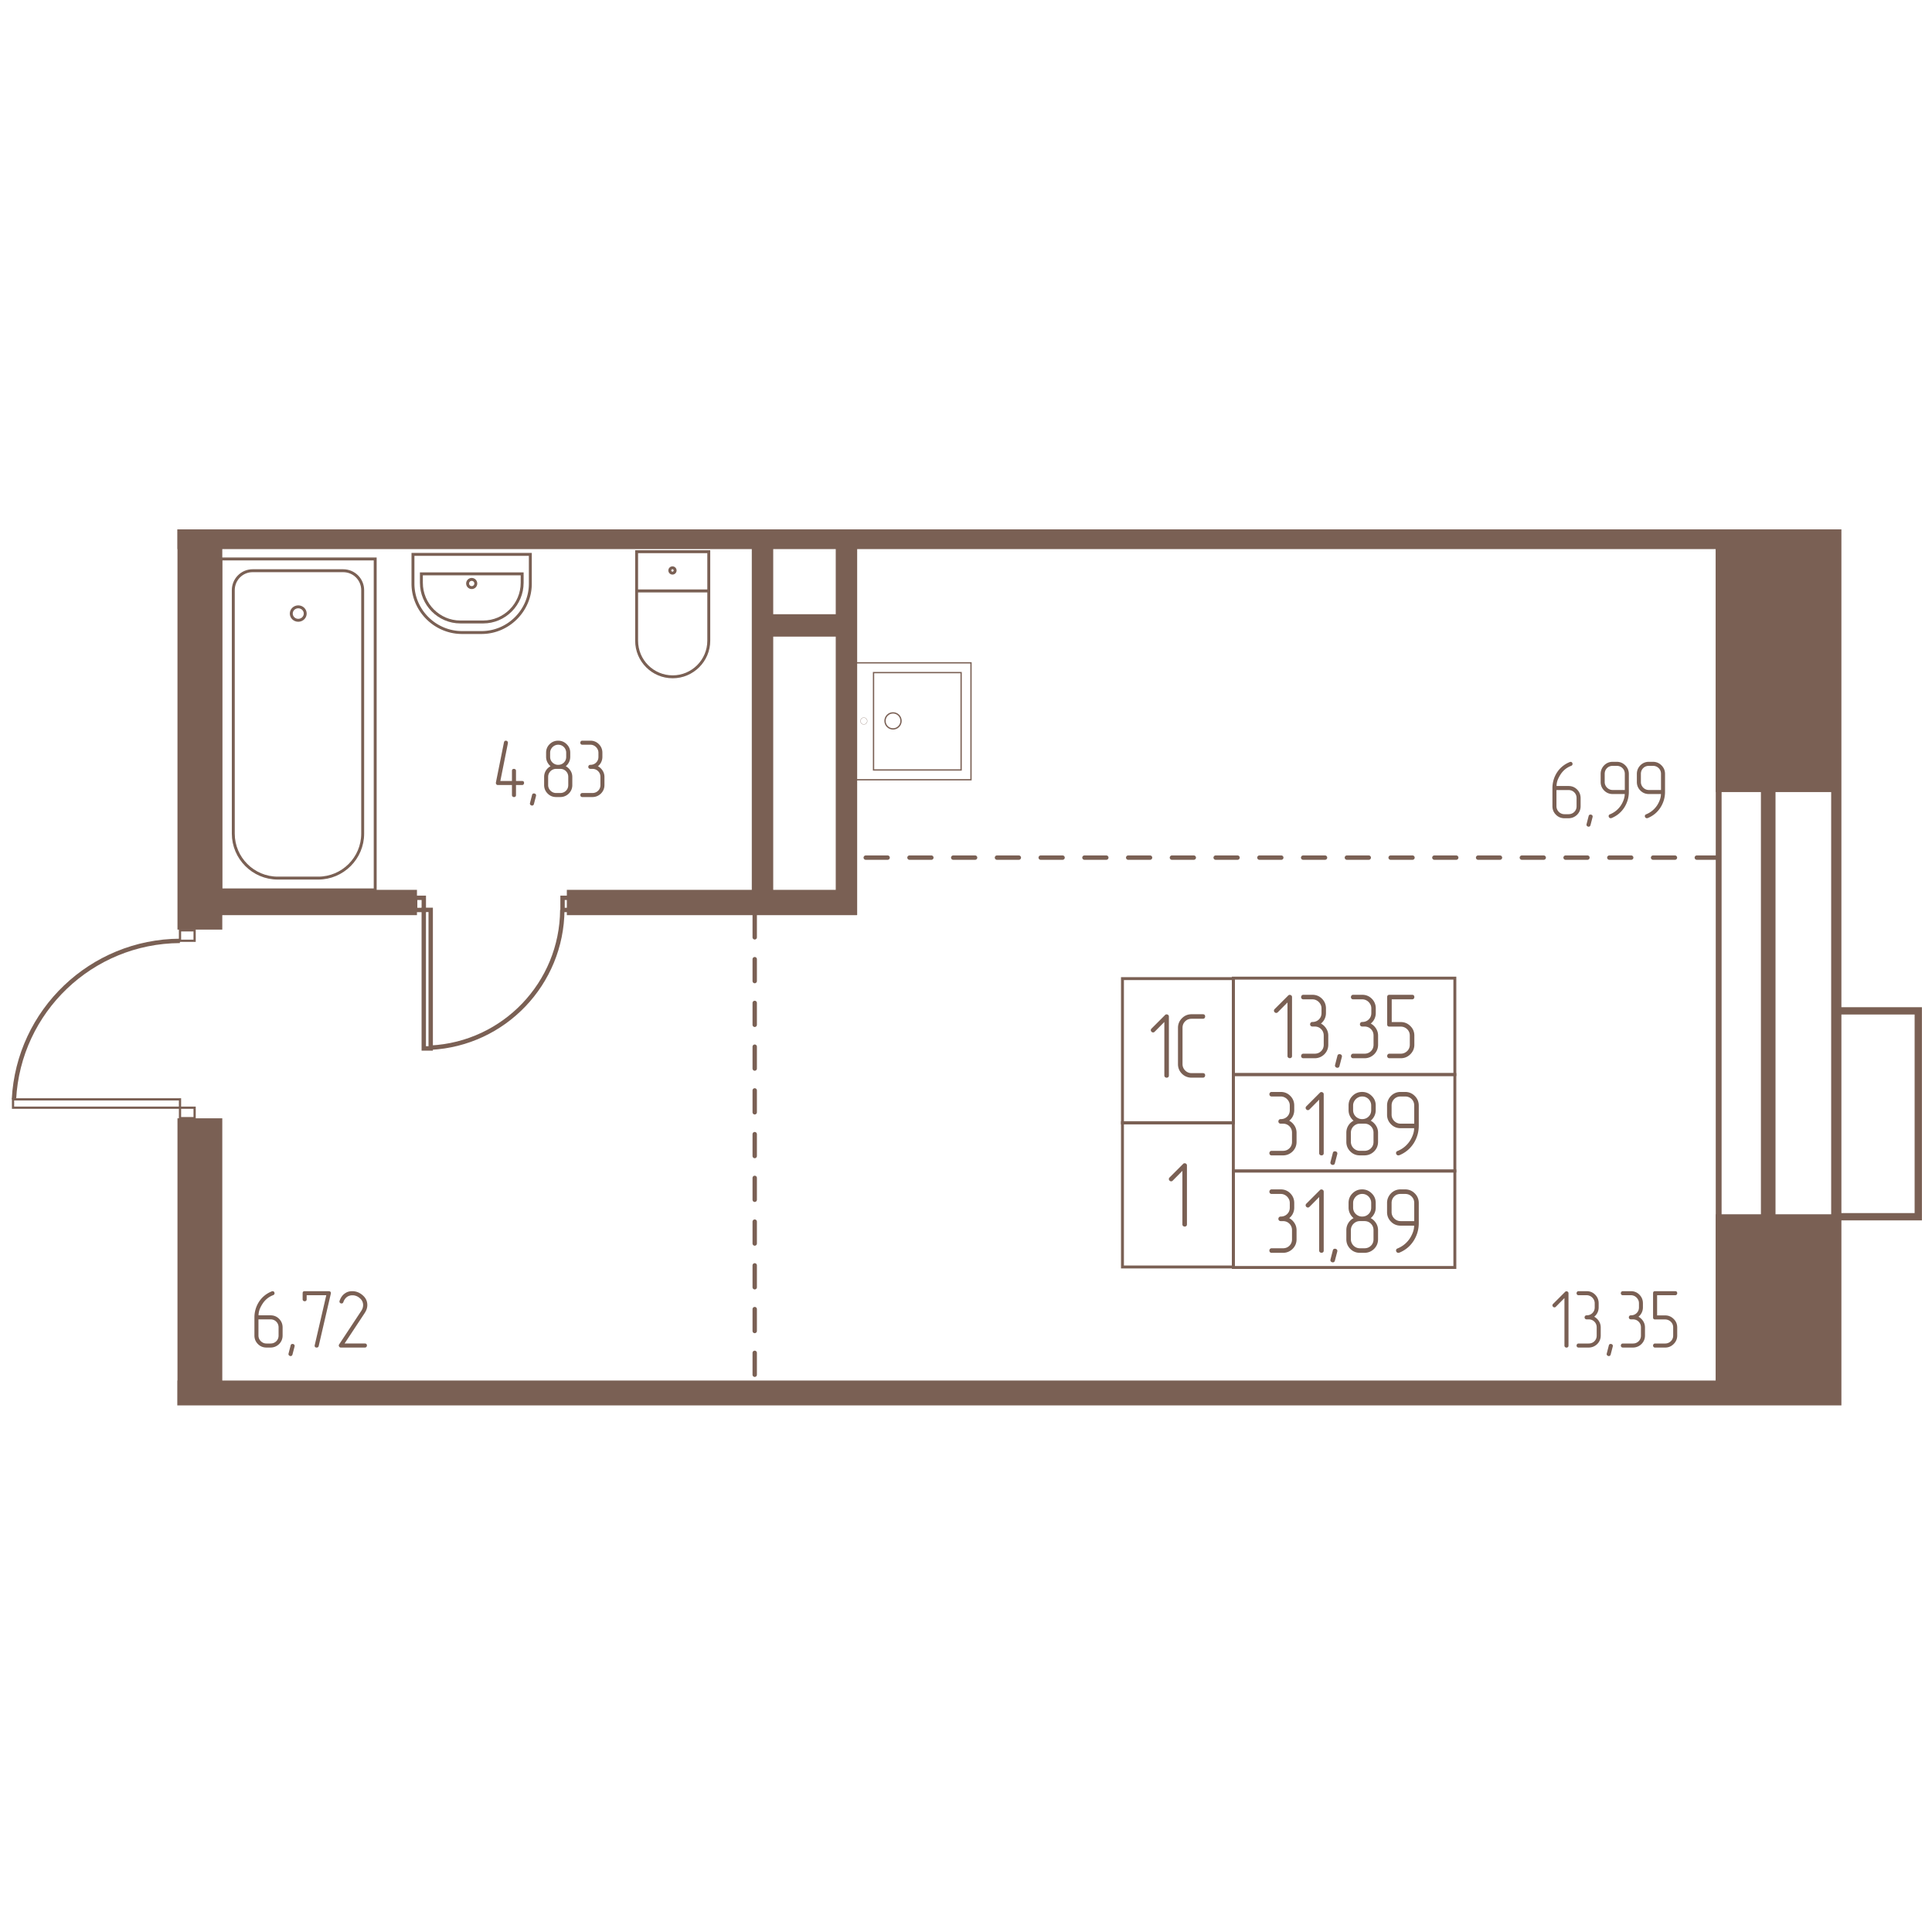 <svg   viewBox="0 0 2500 1140" fill="none" xmlns="http://www.w3.org/2000/svg" width="200" height="200"><mask id="a" style="mask-type:luminance" maskUnits="userSpaceOnUse" x="0" y="5" width="2494" height="1134"><path d="M2493.78 5H0v1133.76h2493.78V5z" fill="#fff"/></mask><g mask="url(#a)"><mask id="b" style="mask-type:luminance" maskUnits="userSpaceOnUse" x="0" y="5" width="2494" height="1134"><path d="M0 1138.76h2493.78V5H0v1133.76z" fill="#fff"/></mask><g mask="url(#b)"><path d="M2376.15-3923.83h-6804.74v7636h6804.74v-7636z" stroke="#7A6054" stroke-width="13.23"/><path d="M2288.06-3836.33h-6624.54v7456.74h6624.54v-7456.74z" stroke="#7A6054" stroke-width="18.89"/><path d="M2223.96-3771.33h-6500.05v7332.25h6500.05v-7332.25z" stroke="#7A6054" stroke-width="7.56"/><path d="M976.602 1098.89V490.156" stroke="#7A6054" stroke-width="5.67" stroke-linecap="round" stroke-dasharray="28.3 28.3"/><path d="M2376.44-163.672h-152.49V341.12h152.49v-504.792zM2376.44 895.078h-152.49v365.372h152.49V895.078z" fill="#7A6054" stroke="#7A6054" stroke-width="7.56"/><path d="M2227.08-23.672H233.438v50.42H2227.08v-50.42z" fill="#7A6054" stroke="#7A6054" stroke-width="7.56"/><path d="M283.857 5.313h-50.419v513.814h50.419V5.313z" fill="#7A6054" stroke="#7A6054" stroke-width="7.56"/><path d="M535.765 475.234H283.828v25.186h251.937v-25.186zM1105.1 475.234H737.266v25.194H1105.1v-25.194z" fill="#7A6054" stroke="#7A6054" stroke-width="7.56"/><path d="M1105.39-36.719h-20.16V500.2h20.16V-36.719zM996.761-36.719h-20.159V500.2h20.159V-36.719zM1085.02 118.594h-88.184v21.436h88.184v-21.436zM2227.08 1110.16H233.438v50.42H2227.08v-50.42z" fill="#7A6054" stroke="#7A6054" stroke-width="7.56"/><path d="M283.857 770.859h-50.419v498.881h50.419V770.859z" fill="#7A6054" stroke="#7A6054" stroke-width="7.56"/><path d="M2223.97 429.766H1095.82M976.602 1734.76v-608.74" stroke="#7A6054" stroke-width="5.67" stroke-linecap="round" stroke-dasharray="28.3 28.3"/><path d="M1130.35 190.352v125.975h113.32V190.352h-113.32z" stroke="#7A6054" stroke-width="1.68"/><path d="M1105.16 177.688v151.297h151.29V177.688h-151.29z" stroke="#7A6054" stroke-width="1.68"/><path d="M1165.94 252.827c0-5.73-4.64-10.374-10.37-10.374-5.73 0-10.37 4.644-10.37 10.374 0 5.729 4.64 10.374 10.37 10.374 5.73 0 10.37-4.645 10.37-10.374z" stroke="#7A6054" stroke-width="1.68"/><path d="M1122.13 253.001c0-2.4-1.95-4.345-4.35-4.345a4.34 4.34 0 0 0-4.34 4.345c0 2.4 1.94 4.346 4.34 4.346a4.35 4.35 0 0 0 4.35-4.346z" stroke="#7A6054" stroke-width=".29"/><path d="M485.506 43.281H285.703v428.237h199.803V43.281z" stroke="#7A6054" stroke-width="3.78"/><path d="M326.774 58.516h117.328c14.001 0 25.21 11.2 25.21 25.21v314.952c0 31.744-25.832 57.576-57.576 57.576H359.45c-31.743 0-57.575-25.832-57.575-57.576V83.725c0-14 11.201-25.21 24.899-25.21z" stroke="#7A6054" stroke-width="3.78"/><path d="M385.937 122.658c4.983 0 9.023-3.901 9.023-8.712s-4.04-8.712-9.023-8.712-9.023 3.901-9.023 8.712 4.04 8.712 9.023 8.712zM917.153 33.906h-93.364v50.73h93.364v-50.73zM823.789 84.688h93.364v64.42c0 25.832-21.165 46.678-46.678 46.678-25.832 0-46.678-20.854-46.678-46.678l-.008-64.42z" stroke="#7A6054" stroke-width="3.78"/><path d="M870.18 61.61a3.423 3.423 0 1 0 0-6.846 3.423 3.423 0 0 0 0 6.846zM534.375 37.344h151.872V75.31c0 34.543-28.321 63.176-63.175 63.176h-25.21c-34.855 0-63.487-28.633-63.487-63.176V37.344z" stroke="#7A6054" stroke-width="3.78"/><path d="M545.273 62.578H675.67v11.52c0 28.01-22.721 50.73-50.42 50.73h-29.565c-27.699 0-50.412-22.72-50.412-50.73v-11.52z" stroke="#7A6054" stroke-width="3.78"/><path d="M610.289 80.344a5.29 5.29 0 1 0 0-10.578 5.29 5.29 0 0 0 0 10.578z" stroke="#7A6054" stroke-width="3.78"/><path d="M16.875 742.555v10.808h216.052v-10.808H16.875zM232.93 753.375v13.504h18.897v-13.504H232.93zM232.93 523.844v13.505h18.897v-13.505H232.93z" stroke="#7A6054" stroke-width="2.9"/><path d="M232.792 537.5c-114.529.622-208.826 90.563-214.745 205.092M557.326 497.344h-8.967v179.323h8.967V497.344z" stroke="#7A6054" stroke-width="5.67"/><path d="M548.396 481.797h-11.208v15.692h11.208v-15.692zM739.138 481.797H727.93v15.692h11.208v-15.692zM727.62 497.344c-.622 95.23-75.318 173.34-170.237 178.318" stroke="#7A6054" stroke-width="5.67"/><path d="M2376.13 894.448h106.12V628.047h-106.12" stroke="#7A6054" stroke-width="9.45"/><path d="M2014.05 342.326h15.58c2.99 0 5.47.997 7.46 2.983 2 1.995 2.99 4.476 2.99 7.467v10.451c0 2.984-1 5.457-2.99 7.412-1.99 1.954-4.47 2.935-7.46 2.935h-5.23c-1.43 0-2.75-.263-4-.797a10.5 10.5 0 0 1-3.31-2.242c-.95-.957-1.7-2.066-2.24-3.311-.53-1.244-.8-2.577-.8-3.997v-20.901zm-5.22-2.346v23.255c0 4.34 1.52 8.034 4.59 11.089 2.98 2.984 6.64 4.476 10.98 4.476h5.23c4.26 0 7.96-1.492 11.09-4.476 3.05-3.055 4.58-6.757 4.58-11.089v-10.451c0-4.411-1.53-8.137-4.58-11.2-2.99-2.992-6.69-4.484-11.09-4.484h-15.46c0-2.345.43-4.794 1.27-7.355.86-2.274 2-4.548 3.42-6.829 3.48-5.688 8.25-9.669 14.29-11.943 1.14-.502 1.71-1.316 1.71-2.449 0-.71-.23-1.332-.69-1.867a2.256 2.256 0 0 0-1.77-.798c-.28 0-.64.072-1.07.216-7.25 2.912-12.9 7.611-16.96 14.08-3.69 6.048-5.54 12.645-5.54 19.825zM2060.78 377.365l-2.66 10.237c-.36 1.42-1.18 2.137-2.45 2.137-.71 0-1.36-.248-1.93-.75-.57-.503-.85-1.101-.85-1.811 0-.287.03-.534.1-.741l2.67-10.348c.29-1.356 1.1-2.027 2.45-2.027.78 0 1.44.232 1.97.695.53.462.8 1.045.8 1.755 0 .359-.04.646-.11.853h.01zM2102.49 342.255h-15.68c-1.42 0-2.75-.263-4-.797a10.434 10.434 0 0 1-3.3-2.234 10.39 10.39 0 0 1-2.24-3.311c-.54-1.244-.8-2.577-.8-3.997v-10.451c0-2.983.98-5.472 2.93-7.467 1.96-1.994 4.43-2.983 7.42-2.983h5.23c2.99 0 5.47.997 7.47 2.983 1.99 1.995 2.98 4.476 2.98 7.467v20.798l-.01-.008zm5.23 2.346v-23.143c0-4.332-1.54-8.034-4.59-11.09-3.06-3.055-6.76-4.587-11.09-4.587h-5.23c-4.34 0-8.03 1.532-11.08 4.587-2.99 3.128-4.48 6.829-4.48 11.09v10.45c0 4.332 1.52 8.034 4.59 11.089 2.98 2.984 6.64 4.476 10.98 4.476h15.58c0 2.345-.44 4.747-1.29 7.204a35.121 35.121 0 0 1-3.41 7.092c-3.56 5.473-8.36 9.454-14.4 11.951-1.14.43-1.71 1.212-1.71 2.345 0 .71.25 1.332.75 1.867.49.534 1.07.798 1.71.798.57 0 .95-.032 1.17-.104 7.18-2.92 12.8-7.611 16.85-14.081 3.76-6.119 5.65-12.764 5.65-19.944zM2149.33 342.255h-15.68c-1.43 0-2.75-.263-4-.797a10.478 10.478 0 0 1-3.31-2.234c-.95-.957-1.7-2.066-2.24-3.311-.53-1.244-.8-2.577-.8-3.997v-10.451c0-2.983.98-5.472 2.94-7.467 1.95-1.994 4.43-2.983 7.42-2.983h5.22c3 0 5.48.997 7.47 2.983 2 1.995 2.98 4.476 2.98 7.467v20.79zm5.22 2.346v-23.143c0-4.332-1.53-8.034-4.59-11.09-3.05-3.055-6.75-4.587-11.08-4.587h-5.23c-4.34 0-8.03 1.532-11.09 4.587-2.98 3.128-4.47 6.829-4.47 11.09v10.45c0 4.332 1.52 8.034 4.58 11.089 2.99 2.984 6.65 4.476 10.99 4.476h15.57c0 2.345-.43 4.747-1.28 7.204-.86 2.449-2 4.818-3.42 7.092-3.56 5.473-8.35 9.454-14.4 11.951-1.14.43-1.7 1.212-1.7 2.345 0 .71.24 1.332.75 1.867.49.534 1.06.798 1.7.798.58 0 .96-.032 1.17-.104 7.18-2.92 12.81-7.611 16.85-14.081 3.77-6.119 5.65-12.764 5.65-19.944zM2029.63 1061.22v-67.723c0-.781-.27-1.404-.8-1.866a2.78 2.78 0 0 0-1.87-.693c-.71 0-1.28.246-1.71.748l-15.57 15.574c-.56.57-.85 1.17-.85 1.81 0 .71.26 1.33.8 1.87.53.53 1.15.8 1.86.8.65 0 1.25-.29 1.81-.86l11.09-11.2v61.54c0 .78.27 1.41.8 1.87.53.46 1.16.69 1.87.69.71 0 1.31-.21 1.81-.64.5-.43.74-1.06.74-1.92h.02zM2062.91 1023.84c1.85-1.49 3.27-3.29 4.26-5.38 1-2.1 1.49-4.36 1.49-6.78v-5.22c0-4.41-1.52-8.14-4.58-11.203-2.99-2.984-6.65-4.476-10.99-4.476h-10.45c-.78 0-1.41.271-1.87.798a2.776 2.776 0 0 0-.69 1.867c0 .71.23 1.316.69 1.811.46.502 1.09.75 1.87.75h10.45c1.43 0 2.75.263 4 .797 1.25.535 2.35 1.277 3.31 2.234.95.958 1.73 2.062 2.3 3.312.57 1.24.85 2.61.85 4.11v5.22c0 2.99-1 5.46-2.99 7.41-1.99 1.96-4.47 2.94-7.46 2.94-.86 0-1.51.27-1.97.8-.47.53-.7 1.15-.7 1.86 0 .71.25 1.32.75 1.82.5.49 1.14.74 1.92.74h2.56c2.98 0 5.47.99 7.47 2.98 1.99 2 2.98 4.48 2.98 7.47v10.45c0 2.98-1 5.46-2.98 7.41-2 1.96-4.48 2.94-7.47 2.94h-13.01c-.78 0-1.41.27-1.87.79-.46.54-.69 1.16-.69 1.87 0 .71.23 1.32.69 1.81.46.5 1.09.75 1.87.75h13.01c4.26 0 7.96-1.49 11.09-4.47 3.05-3.06 4.58-6.76 4.58-11.09v-10.45c0-3-.78-5.71-2.34-8.16-1.56-2.45-3.59-4.36-6.08-5.71zM2086.91 1062.37l-2.66 10.23c-.36 1.42-1.17 2.14-2.45 2.14-.71 0-1.36-.25-1.92-.75-.58-.5-.86-1.1-.86-1.81 0-.29.04-.54.11-.74l2.66-10.35c.29-1.36 1.1-2.03 2.45-2.03.78 0 1.44.23 1.97.7.54.46.8 1.04.8 1.75 0 .36-.03.65-.1.86zM2120.18 1023.84c1.85-1.49 3.27-3.29 4.26-5.38.99-2.1 1.49-4.36 1.49-6.78v-5.22c0-4.41-1.53-8.14-4.59-11.203-2.98-2.984-6.64-4.476-10.98-4.476h-10.46c-.78 0-1.4.271-1.86.798-.46.535-.7 1.157-.7 1.867s.24 1.316.7 1.811c.46.502 1.08.75 1.86.75h10.46c1.42 0 2.75.263 4 .797 1.24.535 2.35 1.277 3.3 2.234.96.958 1.73 2.062 2.3 3.312.58 1.24.85 2.61.85 4.11v5.22c0 2.99-.99 5.46-2.98 7.41-1.99 1.96-4.47 2.94-7.47 2.94-.85 0-1.5.27-1.97.8-.46.53-.69 1.15-.69 1.86 0 .71.25 1.32.75 1.82.49.49 1.14.74 1.91.74h2.56c2.99 0 5.48.99 7.47 2.98 2 2 2.99 4.48 2.99 7.47v10.45c0 2.98-1 5.46-2.99 7.41-1.99 1.96-4.47 2.94-7.47 2.94h-13.01c-.78 0-1.4.27-1.86.79-.47.54-.7 1.16-.7 1.87 0 .71.23 1.32.7 1.81.46.5 1.08.75 1.86.75h13.01c4.26 0 7.97-1.49 11.09-4.47 3.06-3.06 4.59-6.76 4.59-11.09v-10.45c0-3-.78-5.71-2.34-8.16-1.57-2.45-3.59-4.36-6.08-5.71zM2170.31 1048.17v-10.46c0-4.34-1.53-8-4.59-10.98-3.05-3.06-6.71-4.59-10.98-4.59h-10.45v-26.133h23.36c.85 0 1.51-.248 1.97-.75.46-.495.69-1.101.69-1.811 0-1.779-.88-2.665-2.66-2.665h-26.03c-1.7 0-2.56.886-2.56 2.665v31.244c0 1.78.86 2.67 2.56 2.67h13.12c1.42 0 2.75.27 4 .8 1.24.53 2.34 1.26 3.31 2.18.95.93 1.7 2.01 2.24 3.26.53 1.24.8 2.61.8 4.11v10.45c0 1.49-.27 2.86-.8 4.11a10.1 10.1 0 0 1-2.24 3.25c-.96.93-2.07 1.66-3.31 2.19-1.25.53-2.58.79-4 .79h-13.12c-.78 0-1.4.28-1.86.8-.47.54-.7 1.16-.7 1.87 0 .71.23 1.32.7 1.81.46.5 1.08.75 1.86.75h13.12c4.27 0 7.93-1.52 10.98-4.59 3.06-3.05 4.59-6.7 4.59-10.97zM334.444 1027.25h15.573c2.991 0 5.472.99 7.467 2.98 1.994 2 2.984 4.48 2.984 7.47v10.45c0 2.98-.998 5.46-2.984 7.41-1.995 1.96-4.476 2.94-7.467 2.94h-5.226c-1.428 0-2.752-.27-4.005-.8a10.581 10.581 0 0 1-5.544-5.55c-.535-1.25-.798-2.58-.798-4v-20.9zm-5.225-2.35v23.26c0 4.34 1.523 8.03 4.587 11.09 2.984 2.98 6.645 4.47 10.985 4.47h5.226c4.268 0 7.962-1.49 11.089-4.47 3.055-3.06 4.587-6.76 4.587-11.09v-10.45c0-4.42-1.532-8.14-4.587-11.2-2.984-3-6.686-4.49-11.089-4.49h-15.461c0-2.34.431-4.79 1.276-7.35.854-2.28 1.995-4.55 3.415-6.83 3.486-5.69 8.249-9.671 14.296-11.945 1.141-.503 1.707-1.316 1.707-2.449 0-.71-.231-1.332-.694-1.867-.463-.534-1.053-.798-1.763-.798-.287 0-.638.072-1.069.216-7.252 2.912-12.908 7.61-16.961 14.083-3.693 6.04-5.544 12.64-5.544 19.82zM381.171 1062.37l-2.664 10.23c-.359 1.42-1.173 2.14-2.449 2.14-.711 0-1.357-.25-1.923-.75-.575-.5-.854-1.1-.854-1.81 0-.29.032-.54.104-.74l2.665-10.35c.287-1.36 1.1-2.03 2.449-2.03.782 0 1.444.23 1.97.7.535.46.798 1.04.798 1.75 0 .36-.024.65-.096.86zM428.084 993.98c.072-.215.103-.462.103-.75 0-.71-.247-1.292-.749-1.755-.495-.462-1.141-.694-1.923-.694h-31.353c-1.707 0-2.56.886-2.56 2.665v7.784c0 .78.247 1.41.742 1.87.502.46 1.1.69 1.81.69 1.779 0 2.665-.85 2.665-2.56v-5.223h25.385l-14.934 64.523c-.072.22-.104.46-.104.75 0 1.64.886 2.45 2.665 2.45 1.356 0 2.202-.68 2.561-2.03l15.692-67.72zM472.12 1063.72c.854 0 1.516-.27 1.971-.8.463-.53.694-1.11.694-1.75 0-1.78-.886-2.67-2.665-2.67h-26.238l25.919-39.25c1.213-1.85 2.098-3.63 2.665-5.33.566-1.7.853-3.45.853-5.22 0-5.05-2.066-9.311-6.19-12.797-3.981-3.414-8.425-5.122-13.331-5.122-3.694 0-6.861.958-9.494 2.88-3.055 2.066-5.329 5.226-6.829 9.489-.143.43-.215.75-.215.96 0 .78.271 1.41.798 1.87.534.46 1.188.69 1.97.69.503 0 .958-.14 1.388-.43.431-.29.71-.71.854-1.28 1.141-3.06 2.768-5.331 4.906-6.831 1.995-1.348 4.268-2.027 6.829-2.027 3.55 0 6.757 1.245 9.598 3.734 2.84 2.414 4.26 5.374 4.26 8.854 0 2.71-.814 5.26-2.45 7.68l-28.584 43.31c-.287.28-.431.71-.431 1.27 0 .71.248 1.36.742 1.93.503.57 1.101.85 1.811.85h31.145l.024-.01zM667.695 330.596v-13.115c0-.854-.263-1.493-.798-1.924-.534-.423-1.125-.637-1.763-.637-1.779 0-2.664.853-2.664 2.561v13.115h-15.038l9.812-48.952v-.646c0-.71-.271-1.317-.798-1.812a2.634 2.634 0 0 0-1.866-.748c-1.277 0-2.098.71-2.449 2.138l-10.451 52.045v.648c0 .71.247 1.316.742 1.81.502.503 1.101.75 1.811.75h18.237v13.012c0 .782.271 1.404.797 1.867a2.765 2.765 0 0 0 1.867.694c.71 0 1.317-.215 1.811-.638.495-.431.742-1.069.742-1.923v-13.012h7.89c.782 0 1.404-.271 1.867-.797a2.75 2.75 0 0 0 .694-1.867c0-1.707-.854-2.562-2.561-2.562h-7.89l.008-.007zM693.593 350.022l-2.664 10.235c-.359 1.42-1.173 2.138-2.45 2.138-.71 0-1.356-.247-1.922-.75-.575-.503-.854-1.101-.854-1.811 0-.287.032-.534.104-.742l2.664-10.347c.288-1.356 1.101-2.026 2.45-2.026.781 0 1.443.231 1.97.694.535.463.798 1.045.798 1.755 0 .359-.024.646-.096.854zM740.56 335.812v-10.449c0-2.992-.782-5.705-2.346-8.162-1.563-2.449-3.59-4.356-6.079-5.704a16.356 16.356 0 0 0 4.213-5.385c1.029-2.098 1.547-4.356 1.547-6.773v-5.33c0-4.332-1.523-7.993-4.587-10.984-3.055-3.056-6.757-4.587-11.089-4.587-4.34 0-8.034 1.531-11.089 4.587-2.984 2.983-4.476 6.644-4.476 10.984v5.33c0 2.417.511 4.675 1.548 6.773a16.34 16.34 0 0 0 4.212 5.385c-2.561 1.356-4.587 3.255-6.079 5.704-1.492 2.45-2.233 5.17-2.233 8.162v10.449c0 4.34 1.523 8.035 4.587 11.09 2.983 2.984 6.645 4.475 10.985 4.475h5.226c4.268 0 7.961-1.491 11.089-4.475 3.055-3.055 4.587-6.758 4.587-11.09h-.016zm-7.898-36.473c0 2.984-.997 5.456-2.984 7.41-1.986 1.955-4.475 2.936-7.467 2.936-1.42 0-2.752-.262-3.997-.796a11.055 11.055 0 0 1-3.311-2.187 9.991 9.991 0 0 1-2.241-3.246c-.535-1.245-.798-2.617-.798-4.109v-5.329c0-1.42.287-2.752.854-3.997a11.378 11.378 0 0 1 2.297-3.312 10.35 10.35 0 0 1 3.311-2.232c1.244-.535 2.577-.798 3.997-.798 1.492 0 2.864.263 4.108.798a9.784 9.784 0 0 1 3.247 2.232c.926.958 1.66 2.068 2.186 3.312.535 1.245.798 2.577.798 3.997v5.321zm2.664 36.473c0 2.984-.997 5.457-2.983 7.412-1.995 1.954-4.476 2.937-7.467 2.937h-5.226c-1.428 0-2.752-.264-4.005-.798a10.503 10.503 0 0 1-3.302-2.243 10.494 10.494 0 0 1-2.242-3.311c-.535-1.244-.798-2.577-.798-3.997v-10.449c0-1.5.271-2.864.798-4.109a10.597 10.597 0 0 1 2.242-3.311 10.329 10.329 0 0 1 3.302-2.234c1.245-.535 2.577-.798 4.005-.798h5.226c2.991 0 5.472.997 7.467 2.983 1.994 1.995 2.983 4.477 2.983 7.469v10.449zM773.731 311.497c1.851-1.492 3.271-3.287 4.26-5.385.997-2.098 1.492-4.356 1.492-6.773v-5.225c0-4.404-1.524-8.138-4.588-11.201-2.983-2.984-6.645-4.475-10.985-4.475h-10.451c-.782 0-1.404.271-1.867.797a2.77 2.77 0 0 0-.694 1.867c0 .71.232 1.316.694 1.811.463.503 1.085.75 1.867.75h10.451c1.428 0 2.752.263 4.005.798a10.47 10.47 0 0 1 3.303 2.232 11.273 11.273 0 0 1 2.297 3.312c.575 1.245.854 2.609.854 4.109v5.225c0 2.984-.997 5.456-2.984 7.41-1.994 1.955-4.475 2.936-7.467 2.936-.854 0-1.508.273-1.97.799a2.765 2.765 0 0 0-.694 1.867c0 .71.247 1.316.749 1.811.495.494 1.141.742 1.915.742h2.561c2.984 0 5.473.997 7.467 2.983 1.995 1.995 2.984 4.475 2.984 7.467v10.451c0 2.984-.997 5.457-2.984 7.412-1.994 1.954-4.475 2.935-7.467 2.935h-13.012c-.782 0-1.404.272-1.867.798a2.767 2.767 0 0 0-.694 1.866c0 .71.232 1.317.694 1.812.463.503 1.085.749 1.867.749h13.012c4.26 0 7.962-1.491 11.089-4.475 3.055-3.055 4.587-6.758 4.587-11.09v-10.449c0-2.992-.782-5.705-2.345-8.162-1.564-2.449-3.59-4.356-6.079-5.704z" fill="#7A6054"/></g><path d="M1595.93 586.328h-143.47v186.727h143.47V586.328z" stroke="#7A6054" stroke-width="3.78"/><path d="M1595.93 772.734h-143.47v186.727h143.47V772.734zM1882.57 710.469h-286.63v124.796h286.63V710.469z" stroke="#7A6054" stroke-width="3.78"/><path d="M1882.57 585.703h-286.63v124.796h286.63V585.703zM1882.57 835.312h-286.63v124.797h286.63V835.312z" stroke="#7A6054" stroke-width="3.78"/><path d="M1671.88 686.419v-76.195c0-.878-.3-1.58-.91-2.098a3.089 3.089 0 0 0-2.09-.782c-.8 0-1.45.279-1.93.837l-17.52 17.52c-.64.638-.95 1.316-.95 2.042 0 .798.29 1.5.9 2.098.6.598 1.3.901 2.1.901.71 0 1.4-.319 2.04-.957l12.48-12.597v69.231c0 .878.29 1.58.9 2.098.6.519 1.3.782 2.1.782.79 0 1.48-.239 2.04-.718s.84-1.205.84-2.162zM1709.31 644.474a17.318 17.318 0 0 0 4.8-6.063c1.12-2.362 1.68-4.899 1.68-7.619v-5.88c0-4.962-1.72-9.158-5.16-12.604-3.36-3.359-7.48-5.042-12.36-5.042h-11.76c-.87 0-1.58.295-2.1.901-.51.598-.78 1.3-.78 2.098 0 .798.26 1.476.78 2.035.52.566 1.23.845 2.1.845h11.76c1.6 0 3.1.295 4.49.902 1.41.598 2.64 1.444 3.72 2.521a12.625 12.625 0 0 1 2.59 3.725c.63 1.396.95 2.936.95 4.619v5.88c0 3.359-1.11 6.143-3.36 8.345-2.24 2.202-5.04 3.302-8.39 3.302-.96 0-1.7.296-2.22.902-.52.598-.79 1.3-.79 2.098 0 .798.28 1.476.84 2.034.56.559 1.29.846 2.16.846h2.88c3.36 0 6.16 1.117 8.4 3.359 2.25 2.241 3.36 5.042 3.36 8.4v11.759c0 3.359-1.11 6.135-3.36 8.337-2.24 2.202-5.04 3.303-8.4 3.303h-14.63c-.87 0-1.58.303-2.1.901a3.156 3.156 0 0 0-.78 2.099c0 .797.26 1.483.78 2.042.52.558 1.23.838 2.1.838h14.63c4.81 0 8.96-1.676 12.48-5.042 3.44-3.439 5.16-7.603 5.16-12.478v-11.759c0-3.358-.87-6.422-2.64-9.182-1.76-2.76-4.03-4.898-6.84-6.414l.01-.008zM1736.34 687.781l-3 11.52c-.4 1.596-1.32 2.401-2.76 2.401-.8 0-1.52-.279-2.16-.837-.64-.559-.96-1.237-.96-2.043 0-.319.04-.598.12-.837l3-11.64c.32-1.516 1.24-2.283 2.76-2.283.88 0 1.62.265 2.22.783.6.519.9 1.181.9 1.979 0 .399-.04.718-.12.957zM1773.77 644.474a17.318 17.318 0 0 0 4.8-6.063c1.12-2.362 1.68-4.899 1.68-7.619v-5.88c0-4.962-1.72-9.158-5.16-12.604-3.36-3.359-7.48-5.042-12.36-5.042h-11.76c-.87 0-1.58.295-2.09.901-.52.598-.79 1.3-.79 2.098 0 .798.26 1.476.79 2.035.51.566 1.22.845 2.09.845h11.76c1.6 0 3.1.295 4.5.902 1.41.598 2.64 1.444 3.72 2.521a12.625 12.625 0 0 1 2.59 3.725c.63 1.396.95 2.936.95 4.619v5.88c0 3.359-1.11 6.143-3.36 8.345-2.24 2.202-5.04 3.302-8.4 3.302-.95 0-1.7.296-2.22.902-.52.598-.78 1.3-.78 2.098 0 .798.27 1.476.83 2.034.56.559 1.29.846 2.17.846h2.88c3.35 0 6.15 1.117 8.4 3.359 2.24 2.241 3.35 5.042 3.35 8.4v11.759c0 3.359-1.11 6.135-3.35 8.337-2.25 2.202-5.05 3.303-8.4 3.303h-14.64c-.88 0-1.58.303-2.1.901a3.106 3.106 0 0 0-.78 2.099c0 .797.25 1.483.78 2.042.52.558 1.22.838 2.1.838h14.64c4.8 0 8.95-1.676 12.47-5.042 3.44-3.439 5.16-7.603 5.16-12.478v-11.759c0-3.358-.87-6.422-2.64-9.182-1.76-2.76-4.03-4.898-6.84-6.414l.01-.008zM1830.16 671.821v-11.759c0-4.882-1.73-8.999-5.16-12.357-3.44-3.439-7.57-5.162-12.36-5.162h-11.76v-29.398h26.28c.96 0 1.7-.279 2.22-.845.51-.559.78-1.237.78-2.035 0-2.002-1-2.999-3-2.999h-29.28c-1.92 0-2.88 1.005-2.88 2.999v35.158c0 2.003.96 3 2.88 3h14.76c1.6 0 3.1.303 4.5.901 1.39.599 2.64 1.42 3.72 2.457a11.188 11.188 0 0 1 2.52 3.662c.6 1.404.9 2.944.9 4.619v11.759c0 1.676-.3 3.223-.9 4.62a11.257 11.257 0 0 1-2.52 3.661 12.159 12.159 0 0 1-3.72 2.458c-1.4.598-2.9.901-4.5.901h-14.76c-.88 0-1.58.303-2.1.901a3.106 3.106 0 0 0-.78 2.099c0 .797.26 1.483.78 2.042.52.558 1.22.838 2.1.838h14.76c4.8 0 8.92-1.724 12.36-5.162 3.43-3.438 5.16-7.563 5.16-12.358zM1668.26 770.177c2.08-1.683 3.68-3.702 4.8-6.063 1.13-2.362 1.68-4.898 1.68-7.619v-5.879c0-4.963-1.72-9.159-5.16-12.605-3.36-3.359-7.48-5.042-12.35-5.042h-11.76c-.88 0-1.58.295-2.1.901a3.106 3.106 0 0 0-.78 2.098c0 .798.25 1.476.78 2.035.52.566 1.22.845 2.1.845h11.76c1.59 0 3.09.296 4.49.902 1.41.598 2.65 1.444 3.72 2.521a12.625 12.625 0 0 1 2.59 3.725c.64 1.397.95 2.936.95 4.62v5.879c0 3.359-1.11 6.143-3.35 8.345-2.25 2.202-5.05 3.303-8.4 3.303-.96 0-1.7.295-2.23.901-.52.598-.78 1.3-.78 2.098 0 .798.28 1.476.84 2.035.55.558 1.28.845 2.16.845h2.88c3.36 0 6.16 1.117 8.4 3.359s3.36 5.042 3.36 8.4v11.76c0 3.358-1.12 6.134-3.36 8.336-2.24 2.202-5.04 3.303-8.4 3.303h-14.64c-.88 0-1.58.303-2.1.902-.52.598-.78 1.3-.78 2.098 0 .798.25 1.484.78 2.042.52.559 1.22.838 2.1.838h14.64c4.8 0 8.96-1.676 12.47-5.042 3.44-3.439 5.17-7.603 5.17-12.477v-11.76c0-3.358-.88-6.422-2.64-9.182-1.77-2.76-4.04-4.898-6.85-6.414l.01-.008zM1712.88 812.2v-76.195c0-.878-.29-1.58-.9-2.098-.6-.519-1.3-.782-2.1-.782-.79 0-1.44.279-1.92.838l-17.51 17.519c-.65.638-.96 1.316-.96 2.042 0 .798.3 1.5.9 2.098.6.599 1.3.902 2.1.902.72 0 1.41-.319 2.04-.958l12.48-12.596v69.23c0 .878.3 1.58.9 2.099.6.518 1.3.781 2.1.781s1.48-.239 2.04-.718c.56-.478.84-1.204.84-2.162h-.01zM1730.4 813.483l-3 11.52c-.4 1.596-1.31 2.401-2.76 2.401-.79 0-1.52-.279-2.16-.837-.64-.559-.96-1.237-.96-2.043 0-.319.04-.598.12-.837l3-11.64c.32-1.516 1.24-2.281 2.76-2.281.88 0 1.62.263 2.22.781.6.519.9 1.181.9 1.979 0 .399-.04.718-.12.957zM1783.2 797.525v-11.76c0-3.358-.88-6.422-2.64-9.182-1.76-2.76-4.04-4.898-6.84-6.414 2-1.683 3.58-3.702 4.74-6.063 1.15-2.362 1.73-4.898 1.73-7.619v-5.999c0-4.882-1.72-8.999-5.16-12.358-3.44-3.438-7.59-5.161-12.47-5.161-4.89 0-9.04 1.723-12.48 5.161-3.36 3.359-5.04 7.483-5.04 12.358v5.999c0 2.721.57 5.257 1.74 7.619a18.334 18.334 0 0 0 4.73 6.063 17.338 17.338 0 0 0-6.84 6.414c-1.68 2.76-2.52 5.824-2.52 9.182v11.76c0 4.882 1.72 9.038 5.16 12.477 3.36 3.358 7.48 5.042 12.36 5.042h5.88c4.8 0 8.96-1.676 12.47-5.042 3.44-3.439 5.17-7.603 5.17-12.477h.01zm-8.88-41.038c0 3.359-1.12 6.143-3.36 8.345-2.24 2.202-5.04 3.303-8.4 3.303-1.6 0-3.1-.296-4.5-.902a12.264 12.264 0 0 1-3.71-2.457 10.883 10.883 0 0 1-2.52-3.662c-.6-1.404-.91-2.944-.91-4.619v-5.999c0-1.596.32-3.096.96-4.5.64-1.404 1.5-2.64 2.59-3.725a11.639 11.639 0 0 1 3.71-2.521c1.4-.599 2.9-.902 4.5-.902 1.69 0 3.23.296 4.62.902 1.4.598 2.62 1.444 3.66 2.521a12.238 12.238 0 0 1 2.46 3.725c.6 1.397.9 2.896.9 4.5v5.991zm3 41.038c0 3.358-1.11 6.134-3.36 8.336-2.24 2.202-5.04 3.303-8.4 3.303h-5.88c-1.6 0-3.09-.295-4.5-.901a11.767 11.767 0 0 1-3.71-2.521 11.56 11.56 0 0 1-2.52-3.726c-.6-1.396-.91-2.896-.91-4.499v-11.76c0-1.683.31-3.223.91-4.619.59-1.396 1.44-2.64 2.52-3.717a11.75 11.75 0 0 1 3.71-2.521c1.41-.599 2.9-.902 4.5-.902h5.88c3.36 0 6.16 1.117 8.4 3.359s3.36 5.042 3.36 8.4v11.768zM1830 774.006h-17.64c-1.6 0-3.09-.303-4.5-.901a11.767 11.767 0 0 1-3.71-2.521 11.806 11.806 0 0 1-2.53-3.718c-.59-1.404-.9-2.904-.9-4.499v-11.759c0-3.359 1.1-6.159 3.31-8.401 2.2-2.242 4.97-3.359 8.34-3.359h5.88c3.36 0 6.16 1.117 8.4 3.359 2.23 2.234 3.36 5.042 3.36 8.401v23.398h-.01zm5.88 2.641v-26.039c0-4.883-1.72-9.039-5.16-12.478-3.44-3.438-7.6-5.161-12.48-5.161h-5.88c-4.88 0-9.04 1.723-12.47 5.161-3.36 3.519-5.05 7.683-5.05 12.478v11.759c0 4.882 1.73 9.038 5.17 12.477 3.35 3.359 7.48 5.042 12.35 5.042h17.52c0 2.64-.48 5.337-1.44 8.097a39.51 39.51 0 0 1-3.84 7.978c-4 6.159-9.4 10.642-16.2 13.442-1.29.479-1.92 1.365-1.92 2.641 0 .798.27 1.5.83 2.098.56.599 1.21.902 1.93.902.64 0 1.07-.04 1.31-.12 8.08-3.279 14.4-8.56 18.96-15.836 4.24-6.885 6.37-14.36 6.37-22.441zM1668.26 896.272c2.08-1.684 3.68-3.702 4.8-6.063 1.13-2.362 1.68-4.899 1.68-7.619v-5.88c0-4.962-1.72-9.158-5.16-12.605-3.36-3.358-7.48-5.043-12.35-5.043h-11.76c-.88 0-1.58.297-2.1.903-.52.598-.78 1.3-.78 2.098 0 .798.25 1.476.78 2.034.52.567 1.22.846 2.1.846h11.76c1.59 0 3.09.294 4.49.901 1.41.598 2.65 1.444 3.72 2.521a12.63 12.63 0 0 1 2.59 3.726c.64 1.396.95 2.936.95 4.619v5.88c0 3.358-1.11 6.143-3.35 8.345-2.25 2.201-5.05 3.302-8.4 3.302-.96 0-1.7.296-2.23.902-.52.598-.78 1.3-.78 2.098 0 .798.28 1.476.84 2.034.55.559 1.28.846 2.16.846h2.88c3.36 0 6.16 1.117 8.4 3.359 2.24 2.241 3.36 5.041 3.36 8.4v11.759c0 3.359-1.12 6.135-3.36 8.337-2.24 2.202-5.04 3.303-8.4 3.303h-14.64c-.88 0-1.58.303-2.1.901a3.106 3.106 0 0 0-.78 2.098c0 .798.25 1.484.78 2.043.52.558 1.22.837 2.1.837h14.64c4.8 0 8.96-1.675 12.47-5.042 3.44-3.438 5.17-7.602 5.17-12.477v-11.759c0-3.359-.88-6.422-2.64-9.182-1.77-2.761-4.04-4.899-6.85-6.414l.01-.008zM1712.88 938.216v-76.195c0-.878-.29-1.58-.9-2.099-.6-.518-1.3-.781-2.1-.781-.79 0-1.44.279-1.92.837l-17.51 17.519c-.65.639-.96 1.317-.96 2.043 0 .798.3 1.5.9 2.098.6.598 1.3.901 2.1.901.72 0 1.41-.319 2.04-.957l12.48-12.597v69.231c0 .878.3 1.58.9 2.098.6.519 1.3.782 2.1.782s1.48-.239 2.04-.718.84-1.205.84-2.162h-.01zM1730.4 939.577l-3 11.52c-.4 1.595-1.31 2.401-2.76 2.401-.79 0-1.52-.279-2.16-.837-.64-.559-.96-1.237-.96-2.043 0-.319.04-.598.12-.837l3-11.64c.32-1.516 1.24-2.282 2.76-2.282.88 0 1.62.264 2.22.782.6.519.9 1.181.9 1.979 0 .399-.04.718-.12.957zM1783.2 923.619V911.86c0-3.359-.88-6.422-2.64-9.182-1.76-2.761-4.04-4.899-6.84-6.414 2-1.684 3.58-3.702 4.74-6.063 1.15-2.362 1.73-4.899 1.73-7.619v-5.999c0-4.883-1.72-8.999-5.16-12.358-3.44-3.438-7.59-5.163-12.47-5.163-4.89 0-9.04 1.725-12.48 5.163-3.36 3.359-5.04 7.483-5.04 12.358v5.999c0 2.72.57 5.257 1.74 7.619a18.344 18.344 0 0 0 4.73 6.063 17.324 17.324 0 0 0-6.84 6.414c-1.68 2.76-2.52 5.823-2.52 9.182v11.759c0 4.883 1.72 9.038 5.16 12.477 3.36 3.358 7.48 5.042 12.36 5.042h5.88c4.8 0 8.96-1.676 12.47-5.042 3.44-3.439 5.17-7.602 5.17-12.477h.01zm-8.88-41.037c0 3.358-1.12 6.143-3.36 8.345-2.24 2.201-5.04 3.302-8.4 3.302-1.6 0-3.1-.295-4.5-.901a12.264 12.264 0 0 1-3.71-2.457 10.883 10.883 0 0 1-2.52-3.662c-.6-1.404-.91-2.944-.91-4.619v-6c0-1.596.32-3.095.96-4.499.64-1.404 1.5-2.641 2.59-3.726a11.639 11.639 0 0 1 3.71-2.521c1.4-.599 2.9-.901 4.5-.901 1.69 0 3.23.294 4.62.901 1.4.598 2.62 1.444 3.66 2.521a12.242 12.242 0 0 1 2.46 3.726c.6 1.396.9 2.895.9 4.499v5.992zm3 41.037c0 3.359-1.11 6.135-3.36 8.337-2.24 2.202-5.04 3.303-8.4 3.303h-5.88c-1.6 0-3.09-.295-4.5-.902a11.75 11.75 0 0 1-3.71-2.521 11.555 11.555 0 0 1-2.52-3.725 11.28 11.28 0 0 1-.91-4.5v-11.759c0-1.683.31-3.223.91-4.619a11.613 11.613 0 0 1 2.52-3.718 11.77 11.77 0 0 1 3.71-2.522c1.41-.598 2.9-.9 4.5-.9h5.88c3.36 0 6.16 1.117 8.4 3.359 2.24 2.241 3.36 5.042 3.36 8.4v11.767zM1830 900.101h-17.64c-1.6 0-3.09-.303-4.5-.902a11.75 11.75 0 0 1-3.71-2.521 11.802 11.802 0 0 1-2.53-3.717c-.59-1.404-.9-2.904-.9-4.5v-11.759c0-3.358 1.1-6.159 3.31-8.4 2.2-2.242 4.97-3.359 8.34-3.359h5.88c3.36 0 6.16 1.117 8.4 3.359 2.23 2.233 3.36 5.042 3.36 8.4v23.399h-.01zm5.88 2.641v-26.04c0-4.882-1.72-9.039-5.16-12.477-3.44-3.438-7.6-5.163-12.48-5.163h-5.88c-4.88 0-9.04 1.725-12.47 5.163-3.36 3.518-5.05 7.683-5.05 12.477v11.759c0 4.883 1.73 9.039 5.17 12.478 3.35 3.358 7.48 5.042 12.35 5.042h17.52c0 2.64-.48 5.337-1.44 8.097a39.536 39.536 0 0 1-3.84 7.978c-4 6.159-9.4 10.642-16.2 13.442-1.29.479-1.92 1.364-1.92 2.641 0 .798.27 1.5.83 2.098.56.598 1.21.901 1.93.901.64 0 1.07-.039 1.31-.119 8.08-3.279 14.4-8.56 18.96-15.836 4.24-6.885 6.37-14.36 6.37-22.441zM1512.54 711.653v-76.195c0-.877-.3-1.58-.9-2.098-.6-.519-1.3-.782-2.1-.782s-1.44.279-1.92.838l-17.52 17.519c-.65.638-.96 1.316-.96 2.042 0 .798.3 1.5.9 2.098.6.599 1.3.902 2.1.902.72 0 1.4-.319 2.04-.957l12.48-12.597v69.23c0 .878.29 1.58.9 2.099.6.518 1.3.781 2.1.781s1.48-.239 2.04-.718c.56-.478.84-1.204.84-2.162zM1556.46 714.505c.95 0 1.69-.295 2.21-.902.52-.598.78-1.26.78-1.978 0-2.003-.99-3-2.99-3h-14.52c-1.68 0-3.22-.295-4.62-.901a11.81 11.81 0 0 1-3.72-2.521 11.721 11.721 0 0 1-2.52-3.726c-.6-1.396-.9-2.896-.9-4.499v-46.917c0-3.359 1.12-6.159 3.36-8.401 2.24-2.242 5.04-3.359 8.4-3.359h14.52c.95 0 1.69-.279 2.21-.845.52-.559.78-1.237.78-2.034 0-2.003-.99-3-2.99-3h-14.52c-4.89 0-9.04 1.723-12.48 5.161-3.44 3.439-5.16 7.603-5.16 12.478v46.917c0 4.882 1.72 9.039 5.16 12.477 3.44 3.359 7.59 5.042 12.48 5.042l14.52.008zM1535.9 904.31v-76.196c0-.877-.3-1.579-.9-2.098-.6-.518-1.3-.782-2.1-.782s-1.44.28-1.92.838l-17.52 17.519c-.65.638-.96 1.317-.96 2.043 0 .797.3 1.499.9 2.098.6.598 1.3.901 2.1.901.72 0 1.4-.319 2.04-.957l12.48-12.597v69.231c0 .877.29 1.579.9 2.098.6.518 1.3.782 2.1.782s1.48-.24 2.04-.718c.56-.479.84-1.205.84-2.162z" fill="#7A6054"/></g></svg>